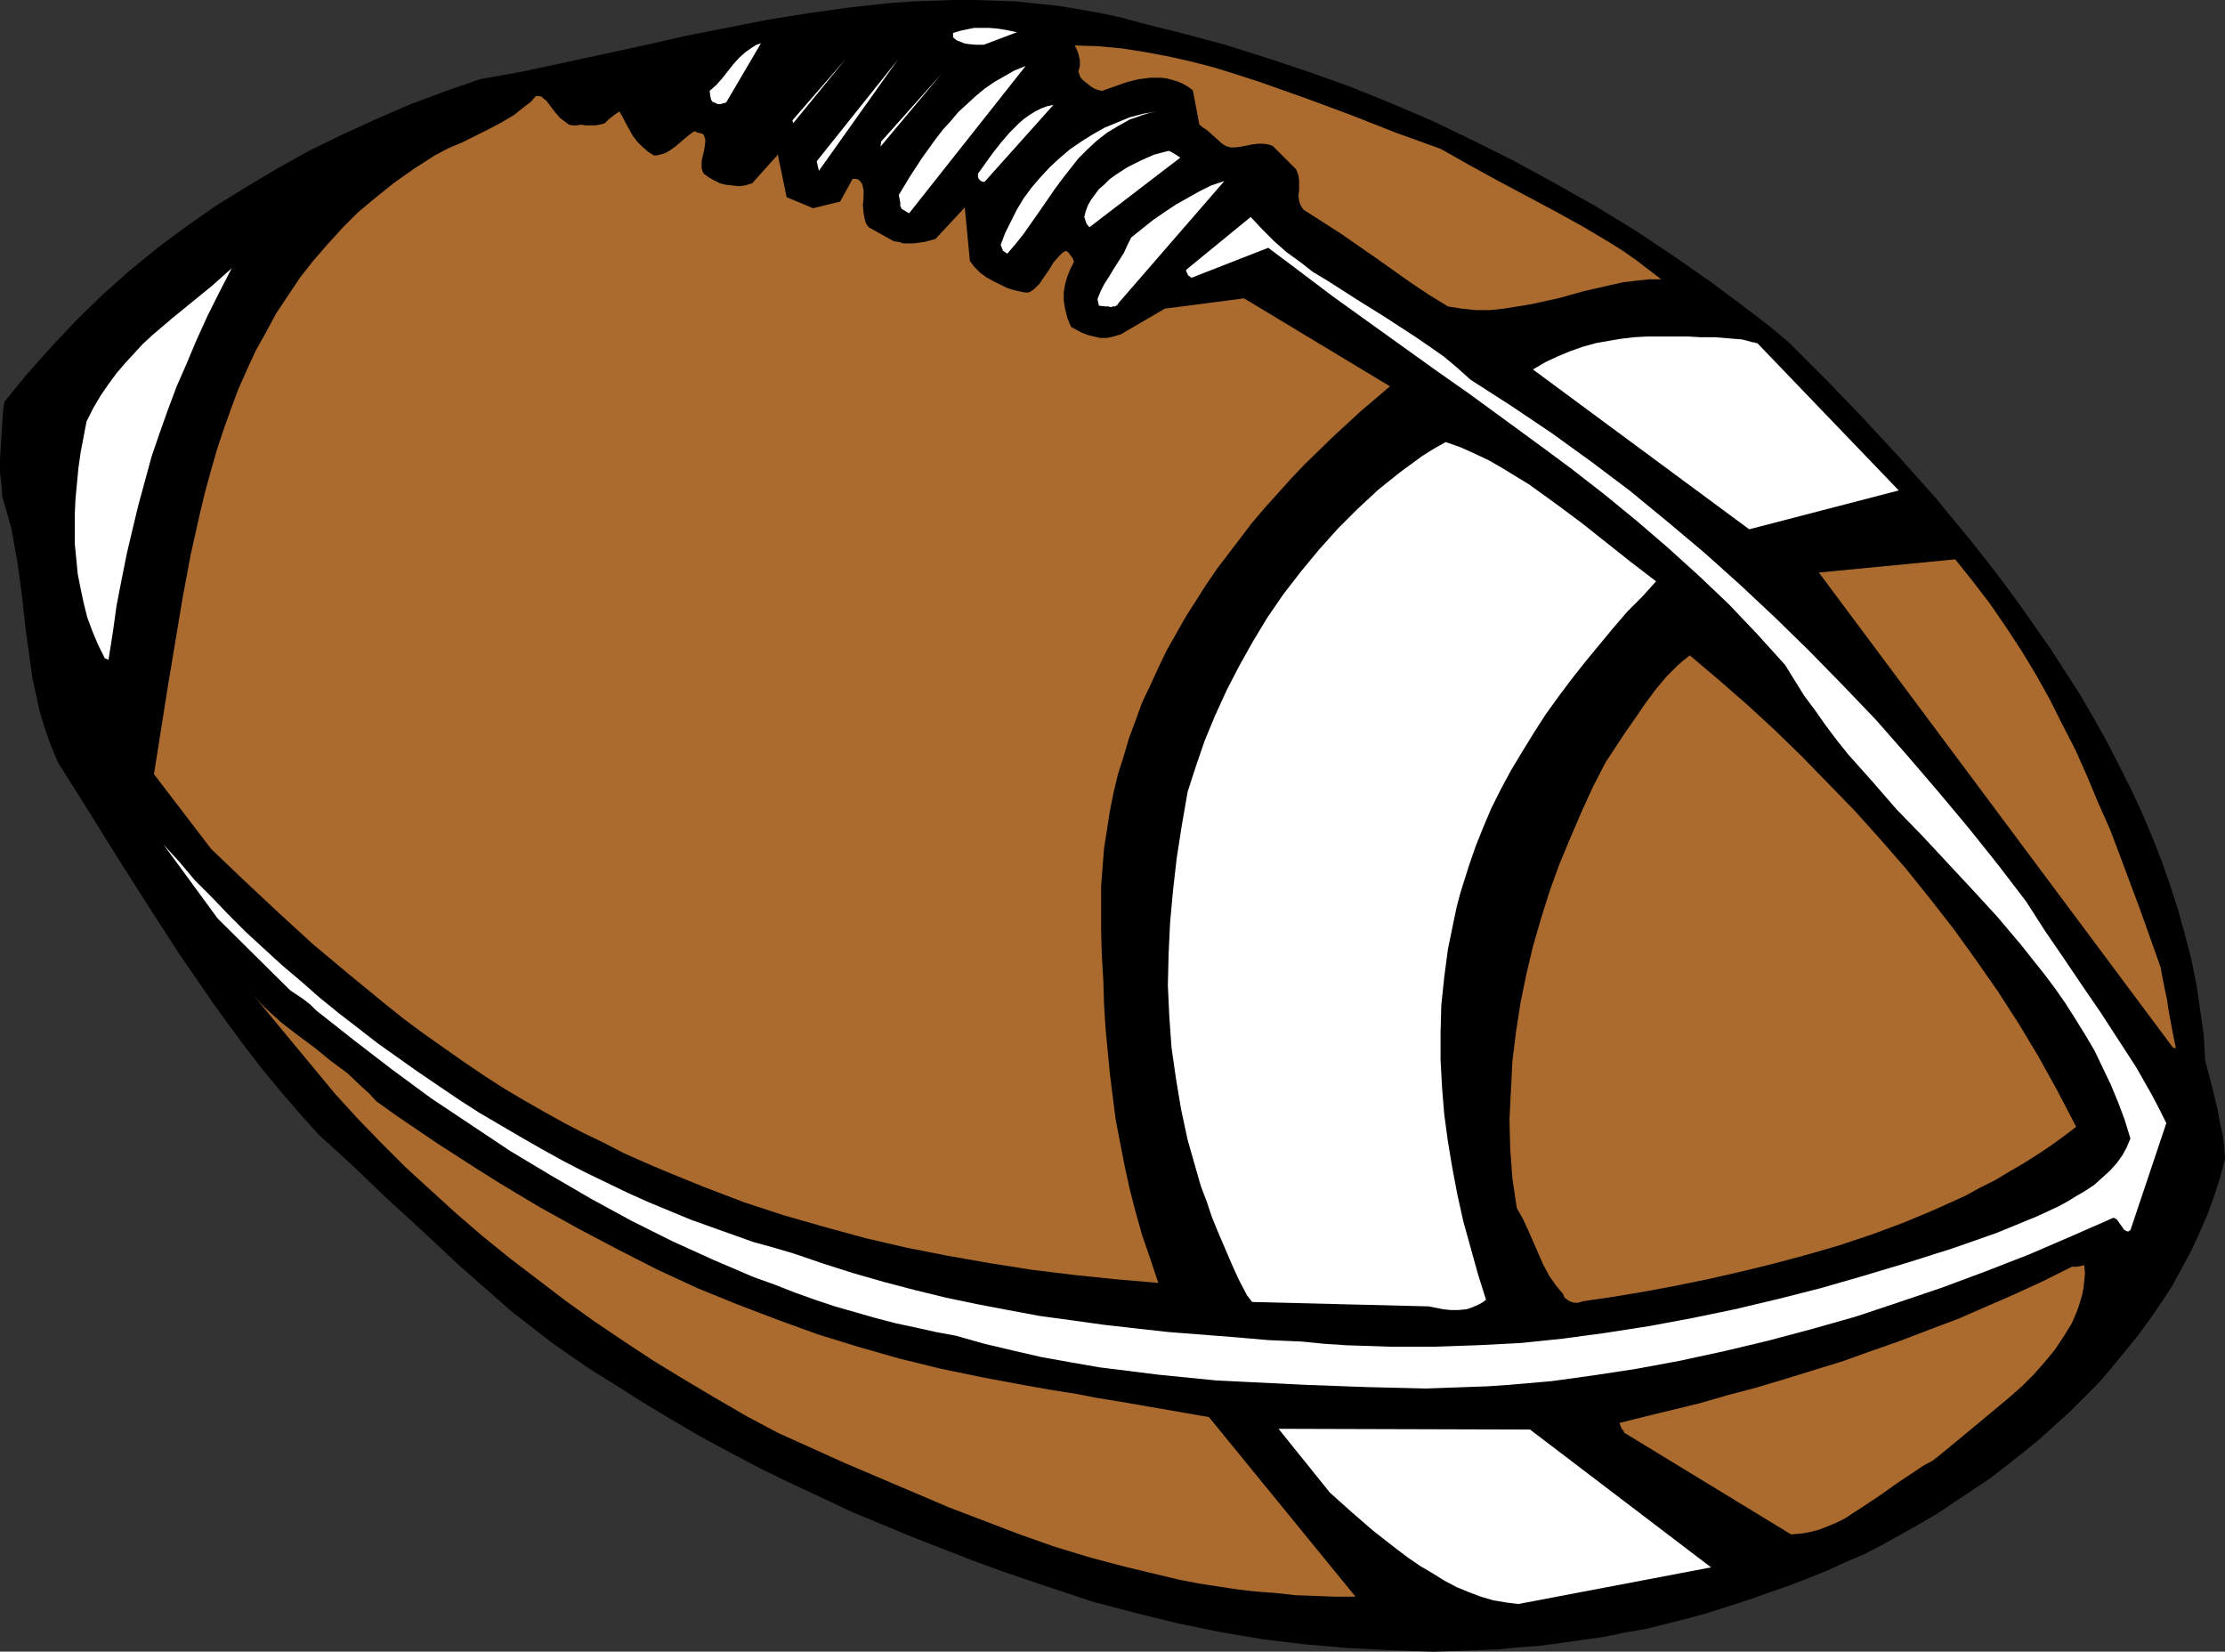 <?xml version="1.0" encoding="UTF-8" standalone="no"?>
<svg
   version="1.0"
   width="129.766mm"
   height="96.319mm"
   id="svg22"
   sodipodi:docname="Ball 11.wmf"
   xmlns:inkscape="http://www.inkscape.org/namespaces/inkscape"
   xmlns:sodipodi="http://sodipodi.sourceforge.net/DTD/sodipodi-0.dtd"
   xmlns="http://www.w3.org/2000/svg"
   xmlns:svg="http://www.w3.org/2000/svg">
  <rect width="100%" height="100%" fill="#333333" stroke="none"/>
  <sodipodi:namedview
     id="namedview22"
     pagecolor="#ffffff"
     bordercolor="#000000"
     borderopacity="0.25"
     inkscape:showpageshadow="2"
     inkscape:pageopacity="0.0"
     inkscape:pagecheckerboard="0"
     inkscape:deskcolor="#d1d1d1"
     inkscape:document-units="mm" />
  <defs
     id="defs1">
    <pattern
       id="WMFhbasepattern"
       patternUnits="userSpaceOnUse"
       width="6"
       height="6"
       x="0"
       y="0" />
  </defs>
  <path
     style="fill:#000000;fill-opacity:1;fill-rule:evenodd;stroke:none"
     d="m 70.134,249.964 -4.202,-4.686 -4.04,-4.686 -3.878,-4.686 -3.878,-5.009 -3.717,-5.009 -3.717,-5.171 -7.11,-10.341 -6.787,-10.503 -6.787,-10.664 -6.626,-10.664 -6.626,-10.503 -1.616,-3.878 L 9.858,160.449 8.726,156.733 7.918,153.016 7.11,149.3 6.626,145.745 5.656,138.636 4.848,131.364 3.878,124.093 3.232,120.539 2.586,116.822 1.616,113.268 0.485,109.39 0.323,106.804 0,104.057 v -2.747 l 0.162,-2.747 0.323,-5.171 0.162,-2.585 0.323,-2.262 5.171,-6.302 5.333,-5.978 5.494,-5.817 5.656,-5.494 5.979,-5.332 6.141,-5.009 6.302,-4.686 6.464,-4.524 6.787,-4.201 6.787,-4.039 6.949,-3.878 7.272,-3.555 7.434,-3.393 7.434,-3.232 7.757,-2.908 7.918,-2.747 9.05,-1.616 9.05,-1.939 17.938,-3.878 9.211,-2.101 9.05,-1.777 9.05,-1.777 9.05,-1.454 9.211,-1.293 9.05,-0.969 4.686,-0.323 4.525,-0.162 L 210.403,0 h 4.525 l 4.686,0.162 4.525,0.162 4.525,0.485 4.686,0.485 4.686,0.808 4.686,0.808 4.525,0.969 4.686,1.293 9.05,2.262 9.05,2.424 9.211,2.908 9.211,3.07 9.05,3.232 9.211,3.716 9.05,3.878 9.05,4.363 9.05,4.524 8.888,4.847 8.888,5.009 8.726,5.332 8.726,5.817 8.565,5.978 8.403,6.302 4.202,3.232 4.04,3.393 8.242,8.241 8.08,8.402 8.08,8.725 7.918,8.887 7.595,9.21 3.717,4.686 3.717,4.847 3.555,4.847 3.394,4.847 3.394,4.847 3.232,5.009 3.232,5.009 2.909,5.009 2.909,5.171 2.747,5.332 2.586,5.171 2.424,5.171 2.262,5.332 2.101,5.332 1.939,5.494 1.778,5.494 1.454,5.332 1.454,5.494 1.131,5.655 0.808,5.494 0.808,5.655 0.323,5.655 1.454,5.494 1.293,5.332 0.485,2.747 0.646,2.747 0.323,2.747 0.162,2.585 -1.131,4.201 -1.293,4.04 -1.454,4.04 -1.778,4.04 -1.778,3.878 -2.101,3.878 -2.101,3.878 -2.424,3.716 -2.424,3.555 -2.747,3.716 -2.747,3.393 -2.909,3.555 -2.909,3.393 -3.232,3.232 -3.232,3.232 -3.394,3.07 -3.394,3.07 -3.555,2.908 -3.717,2.908 -3.555,2.747 -3.878,2.585 -3.878,2.585 -3.878,2.585 -3.878,2.262 -4.04,2.262 -4.04,2.262 -4.04,2.101 -4.202,1.777 -4.202,1.939 -4.04,1.616 -4.202,1.616 -4.202,1.454 -4.525,1.616 -4.525,1.454 -4.525,1.454 -4.686,1.293 -4.525,1.131 -4.525,1.131 -4.686,0.808 -4.686,0.969 -4.686,0.646 -4.525,0.646 -4.848,0.646 -4.525,0.323 -4.848,0.485 -4.525,0.162 -9.534,0.323 -4.686,-0.162 -4.686,-0.162 -9.534,-0.485 -9.373,-0.808 -9.373,-1.131 -9.534,-1.616 -9.373,-1.939 -9.211,-2.262 -9.211,-2.424 -13.574,-4.524 -6.626,-2.262 -6.626,-2.424 -6.626,-2.585 -6.626,-2.585 -6.626,-2.747 -6.626,-2.747 -6.464,-3.07 -6.626,-3.07 -6.626,-3.232 -6.464,-3.393 -6.626,-3.555 -6.626,-3.878 -6.464,-3.878 -6.626,-4.201 -4.686,-2.908 -4.525,-3.07 -4.363,-3.07 -4.363,-3.393 -4.202,-3.232 -4.04,-3.555 -8.08,-7.11 -7.757,-7.271 -7.757,-7.11 -7.595,-7.271 z"
     id="path1" />
  <path
     style="fill:#ab6b2e;fill-opacity:1;fill-rule:evenodd;stroke:none"
     d="m 73.851,241.077 -17.938,-21.652 1.454,1.616 1.454,1.454 1.616,1.454 1.616,1.454 3.555,2.747 3.717,2.747 3.555,2.908 3.717,2.747 3.232,3.07 1.616,1.454 1.454,1.616 4.525,3.232 4.525,3.07 4.525,3.07 4.525,2.908 4.525,2.908 4.363,2.747 8.888,5.332 8.726,4.847 8.888,4.686 8.565,4.363 8.726,4.039 8.726,3.555 8.888,3.393 8.888,3.232 8.888,2.747 9.05,2.585 9.211,2.262 9.373,1.939 9.534,1.777 5.494,0.969 5.171,0.808 5.01,0.969 5.01,0.808 19.554,3.393 32.32,39.587 h -4.525 l -4.363,-0.162 -4.363,-0.162 -4.363,-0.485 -4.363,-0.323 -4.202,-0.485 -4.202,-0.646 -4.202,-0.646 -4.202,-0.808 -4.04,-0.969 -8.08,-1.939 -7.918,-2.101 -7.918,-2.424 -7.757,-2.747 -7.595,-2.908 -7.595,-2.908 -7.595,-3.232 -15.19,-6.463 -15.029,-6.786 -6.949,-3.716 -6.949,-4.04 -6.787,-4.039 -6.626,-4.04 -6.626,-4.363 -6.464,-4.363 -6.302,-4.524 -6.141,-4.686 -6.141,-4.686 -5.979,-4.847 -5.818,-5.009 -5.494,-5.009 -5.656,-5.171 -5.333,-5.332 -5.171,-5.332 z"
     id="path2" />
  <path
     style="fill:#ffffff;fill-opacity:1;fill-rule:evenodd;stroke:none"
     d="m 47.995,202.46 -11.958,-16.32 3.555,3.878 3.394,4.04 3.717,3.716 3.717,3.878 3.717,3.716 4.04,3.716 3.878,3.555 4.202,3.555 4.04,3.555 4.363,3.555 4.202,3.232 4.363,3.393 8.888,6.302 4.525,3.07 4.525,3.07 4.525,2.908 4.686,2.747 4.686,2.747 4.525,2.585 4.686,2.585 4.686,2.424 4.686,2.262 4.686,2.262 4.686,2.101 4.686,1.939 4.686,1.939 4.525,1.616 4.525,1.616 4.525,1.616 4.686,1.293 4.363,1.293 6.626,2.262 6.626,2.101 6.787,1.939 6.787,1.777 6.626,1.616 6.949,1.454 6.787,1.293 6.949,1.293 7.11,0.969 6.949,0.969 7.11,0.808 7.272,0.808 14.544,1.131 7.434,0.646 7.434,0.323 4.848,0.485 4.848,0.323 4.848,0.162 4.848,0.162 h 9.696 l 9.534,-0.323 9.534,-0.485 9.373,-0.969 9.534,-1.293 9.373,-1.454 9.534,-1.777 9.373,-1.939 9.534,-2.262 9.534,-2.424 9.534,-2.747 9.696,-2.908 9.696,-3.07 9.696,-3.393 9.05,-3.716 4.525,-2.101 2.101,-1.131 2.101,-1.293 1.939,-1.131 1.939,-1.293 1.778,-1.616 1.616,-1.454 1.454,-1.616 1.293,-1.777 0.97,-1.777 0.808,-1.939 -1.293,-4.201 -1.454,-3.878 -1.616,-3.878 -1.778,-3.716 -1.778,-3.716 -2.101,-3.555 -2.101,-3.393 -2.262,-3.555 -2.262,-3.232 -2.424,-3.232 -2.586,-3.232 -2.424,-3.07 -5.333,-6.302 -5.494,-5.978 -10.989,-11.795 -5.656,-5.817 -5.333,-6.14 -5.333,-5.978 -2.586,-3.232 -2.424,-3.232 -2.262,-3.232 -2.424,-3.232 -2.101,-3.393 -2.101,-3.393 -3.07,-3.393 -3.07,-3.393 -6.302,-6.625 -6.626,-6.302 -6.787,-6.14 -6.949,-5.978 -7.11,-5.817 -7.272,-5.655 -7.434,-5.494 -15.029,-10.987 -7.595,-5.332 -7.434,-5.332 -14.867,-10.664 -7.272,-5.494 -7.11,-5.332 -16.968,6.625 -0.323,-0.323 -0.323,-0.162 -0.323,-0.646 -0.162,-0.323 v -0.323 l 14.221,-11.634 2.586,2.747 2.586,2.585 2.747,2.424 2.909,2.101 2.909,2.262 3.232,1.939 6.302,4.039 6.464,4.039 6.464,4.201 3.07,2.101 3.232,2.262 2.909,2.424 3.07,2.747 9.05,5.817 8.888,5.978 8.726,6.302 8.565,6.463 8.242,6.786 8.08,6.786 7.918,7.11 7.757,7.271 7.434,7.271 7.434,7.594 7.272,7.594 6.949,7.917 6.787,7.917 6.626,7.917 6.464,8.079 6.302,8.241 4.04,6.302 4.202,6.14 4.04,5.978 4.202,6.14 3.878,5.978 3.878,5.978 3.394,5.978 1.616,3.07 1.616,3.232 -7.918,23.591 -0.323,0.162 -0.162,0.162 -0.485,-0.162 -0.485,-0.323 -0.323,-0.485 -0.808,-1.131 -0.485,-0.646 -0.646,-0.323 -9.211,4.04 -9.373,4.04 -9.534,3.716 -9.534,3.555 -9.534,3.232 -9.696,3.232 -9.696,2.747 -9.696,2.585 -9.534,2.262 -9.696,2.101 -9.534,1.777 -9.534,1.454 -9.373,1.293 -9.373,0.808 -4.686,0.323 -4.525,0.162 -4.525,0.162 -4.525,0.162 -13.251,-0.323 -13.251,-0.485 -13.09,-0.646 -6.626,-0.323 -6.464,-0.646 -6.464,-0.646 -6.464,-0.808 -6.464,-0.808 -6.464,-1.131 -6.302,-1.131 -6.302,-1.454 -6.141,-1.454 -6.302,-1.777 -4.363,-0.808 -4.363,-0.969 -4.525,-0.969 -4.363,-1.131 -4.525,-1.293 -4.525,-1.293 -4.363,-1.454 -4.525,-1.616 -4.525,-1.777 -4.525,-1.616 -9.05,-3.878 -8.888,-4.04 -9.05,-4.524 -8.888,-4.847 -8.888,-5.171 -8.888,-5.332 -8.726,-5.817 -8.726,-5.817 -8.565,-6.302 -8.403,-6.463 -8.403,-6.625 -1.293,-1.293 -1.454,-1.131 -1.454,-0.969 -1.454,-0.969 z"
     id="path3" />
  <path
     style="fill:#ab6b2e;fill-opacity:1;fill-rule:evenodd;stroke:none"
     d="m 46.541,187.11 -12.605,-16.481 3.07,-19.39 1.616,-9.695 1.616,-9.695 1.778,-9.533 2.101,-9.372 1.131,-4.686 1.293,-4.686 1.293,-4.524 1.454,-4.363 1.616,-4.524 1.616,-4.363 1.939,-4.363 1.939,-4.201 2.262,-4.039 2.262,-4.201 2.586,-3.878 2.586,-3.878 2.909,-3.716 3.232,-3.716 3.232,-3.555 3.555,-3.555 3.878,-3.232 4.04,-3.232 4.363,-3.07 4.525,-2.908 3.07,-1.616 3.07,-1.293 5.818,-2.908 2.747,-1.454 2.747,-1.616 2.424,-1.939 1.293,-0.969 1.131,-1.293 h 0.646 l 0.646,0.162 0.485,0.485 0.485,0.323 0.97,1.293 0.97,1.293 1.131,1.293 0.646,0.485 0.646,0.485 0.646,0.485 0.808,0.162 h 0.97 l 0.97,-0.162 0.97,0.162 h 1.616 0.485 l 0.97,-0.162 0.646,-0.162 0.485,-0.162 0.808,-0.808 1.454,-1.131 0.97,-0.646 0.646,1.131 0.646,1.293 0.808,1.454 0.808,1.454 0.97,1.293 1.131,1.131 1.293,1.131 1.293,0.808 h 0.646 l 0.646,-0.162 1.131,-0.323 1.131,-0.646 1.131,-0.808 2.101,-1.777 0.97,-0.808 1.131,-0.808 0.808,0.323 0.808,0.162 0.485,0.323 0.162,0.485 0.162,0.485 v 0.646 l -0.162,1.293 -0.323,1.454 -0.323,1.454 v 0.808 0.646 l 0.162,0.646 0.323,0.646 1.131,0.808 1.131,0.646 1.293,0.646 1.293,0.323 1.454,0.162 1.454,0.162 1.293,-0.162 1.616,-0.485 5.656,-6.302 1.939,9.372 5.818,2.424 5.979,-1.454 2.747,-5.009 h 0.808 l 0.485,0.162 0.485,0.485 0.323,0.485 0.162,0.646 0.162,0.646 v 1.616 l -0.162,1.777 0.162,1.777 0.162,0.808 0.162,0.808 0.323,0.808 0.485,0.646 5.494,3.07 1.131,0.162 0.97,0.323 h 1.131 1.131 l 2.424,-0.323 2.424,-0.646 6.464,-6.948 1.131,11.795 0.97,1.293 1.293,1.293 1.293,0.969 1.454,0.808 1.616,0.808 1.616,0.808 1.616,0.485 1.454,0.323 0.808,0.162 h 0.808 l 0.646,-0.323 0.646,-0.485 0.485,-0.485 0.646,-0.646 0.97,-1.454 1.131,-1.616 0.97,-1.616 1.293,-1.454 0.646,-0.646 0.808,-0.485 0.485,0.323 0.485,0.646 0.485,0.646 0.323,0.808 -0.808,1.616 -0.646,1.616 -0.485,1.616 -0.323,1.777 v 1.939 l 0.323,1.939 0.485,1.939 0.808,1.939 2.424,1.293 1.293,0.485 1.293,0.323 1.454,0.323 h 1.454 l 1.454,-0.323 1.616,-0.485 9.696,-5.655 17.453,-2.262 32.158,19.39 -6.464,5.494 -6.302,5.817 -6.141,5.978 -2.909,3.07 -2.909,3.232 -2.909,3.232 -2.747,3.232 -2.586,3.393 -2.586,3.393 -2.586,3.393 -2.424,3.555 -2.262,3.555 -2.262,3.555 -2.101,3.716 -2.101,3.716 -1.778,3.716 -1.778,3.878 -1.778,3.716 -1.454,4.04 -1.454,3.878 -1.131,3.878 -1.293,4.04 -0.97,4.039 -0.808,4.04 -0.646,4.201 -0.646,4.04 -0.323,4.201 -0.323,4.201 v 4.201 5.655 l 0.162,5.494 0.323,5.332 0.162,5.332 0.323,5.171 0.485,5.171 0.485,5.009 0.646,5.171 0.646,5.009 0.97,5.009 0.97,5.009 1.131,5.171 1.293,5.009 1.454,5.171 1.778,5.171 1.778,5.332 -9.373,-0.808 -9.373,-0.969 -9.211,-1.131 -9.211,-1.454 -9.211,-1.616 -9.05,-1.777 -9.05,-2.101 -8.888,-2.424 -9.05,-2.585 -8.888,-2.908 -8.888,-3.393 -8.726,-3.555 -4.525,-1.939 -4.363,-1.939 -4.363,-2.262 -4.363,-2.101 -4.363,-2.262 -4.363,-2.424 -4.525,-2.585 -4.363,-2.585 -4.525,-2.908 -4.525,-3.07 -4.363,-3.07 -4.363,-3.07 -4.363,-3.232 -4.04,-3.232 -8.08,-6.625 -7.918,-6.625 -7.595,-6.948 -7.595,-7.11 z"
     id="path4" />
  <path
     style="fill:#ffffff;fill-opacity:1;fill-rule:evenodd;stroke:none"
     d="m 23.109,145.099 -1.454,-2.908 -1.293,-3.07 -1.131,-3.07 -0.808,-3.232 -0.646,-3.07 -0.646,-3.232 -0.323,-3.393 -0.323,-3.232 v -3.393 -3.232 l 0.162,-3.393 0.323,-3.393 0.323,-3.393 0.485,-3.393 1.293,-6.786 1.454,-2.908 1.616,-2.747 1.778,-2.585 1.778,-2.424 1.939,-2.262 1.939,-2.101 1.939,-2.101 2.101,-1.939 4.363,-3.716 4.363,-3.555 4.363,-3.555 4.363,-3.878 -2.747,5.332 -2.586,5.171 -2.424,5.332 -2.101,5.009 -2.262,5.171 -1.939,5.171 -1.778,5.009 -1.778,5.171 -1.454,5.332 -1.454,5.332 -1.293,5.332 -1.293,5.494 -1.131,5.655 -1.131,5.817 -0.808,5.817 -0.97,6.14 z"
     id="path5" />
  <path
     style="fill:#ffffff;fill-opacity:1;fill-rule:evenodd;stroke:none"
     d="m 293.142,328.977 -11.312,-14.057 55.429,0.162 39.915,30.377 -42.501,8.079 -2.586,-0.323 -2.909,-0.485 -2.747,-0.808 -2.586,-0.969 -2.747,-1.131 -2.747,-1.454 -2.586,-1.616 -2.747,-1.616 -2.586,-1.777 -2.586,-1.939 -5.171,-4.04 -4.848,-4.201 z"
     id="path6" />
  <path
     style="fill:#ffffff;fill-opacity:1;fill-rule:evenodd;stroke:none"
     d="m 274.881,285.512 -1.778,-3.393 -1.616,-3.555 -1.454,-3.393 -1.454,-3.393 -1.454,-3.555 -1.131,-3.393 -1.293,-3.393 -0.97,-3.393 -1.939,-6.786 -1.454,-6.786 -1.131,-6.786 -0.97,-6.786 -0.485,-6.786 -0.323,-6.948 0.162,-6.786 0.323,-6.948 0.646,-7.11 0.808,-7.11 1.131,-7.271 1.293,-7.433 1.778,-5.494 1.939,-5.655 2.262,-5.494 2.586,-5.655 2.747,-5.332 3.07,-5.494 3.232,-5.332 3.555,-5.171 3.878,-5.009 3.878,-4.686 4.202,-4.686 4.363,-4.363 4.525,-4.201 2.424,-1.939 2.424,-1.939 2.424,-1.777 2.424,-1.777 2.586,-1.616 2.586,-1.454 3.232,1.131 3.232,1.454 3.07,1.454 3.07,1.777 2.909,1.777 2.909,1.777 5.818,4.201 5.656,4.201 10.989,8.725 5.494,4.201 -3.07,3.393 -3.232,3.232 -3.07,3.555 -3.07,3.716 -3.07,3.716 -3.07,3.878 -2.909,3.878 -2.909,4.04 -2.586,4.04 -2.586,4.201 -2.424,4.04 -2.262,4.201 -2.101,4.201 -1.778,4.201 -1.616,4.04 -1.454,4.201 -0.97,3.07 -0.97,3.07 -0.808,3.07 -0.646,3.07 -1.293,6.302 -0.808,6.14 -0.646,6.14 -0.162,5.978 v 6.14 l 0.323,5.978 0.485,5.978 0.808,5.978 0.97,5.817 1.131,5.978 1.293,5.817 1.616,5.817 1.616,5.817 1.778,5.655 -0.646,0.485 -0.808,0.485 -1.454,0.646 -1.454,0.485 -1.778,0.162 h -1.616 l -1.616,-0.162 -1.616,-0.323 -1.616,-0.323 -38.946,-0.969 z"
     id="path7" />
  <path
     style="fill:#ab6b2e;fill-opacity:1;fill-rule:evenodd;stroke:none"
     d="m 357.944,315.727 v -0.162 -0.162 l -0.485,-0.485 -0.323,-0.808 -0.162,-0.485 5.818,-1.454 5.979,-1.454 5.979,-1.454 6.141,-1.777 6.141,-1.616 6.464,-1.939 6.302,-1.939 6.302,-1.939 6.302,-2.262 6.464,-2.262 6.302,-2.424 6.464,-2.424 6.302,-2.747 6.302,-2.747 6.302,-2.908 6.141,-3.07 h 0.97 l 0.97,-0.162 0.646,-0.162 h 0.162 v 0 l 0.162,1.777 -0.162,1.616 -0.162,1.616 -0.323,1.616 -0.485,1.616 -0.485,1.454 -0.646,1.616 -0.646,1.454 -1.778,2.908 -1.939,2.908 -2.262,2.747 -2.424,2.747 -2.586,2.585 -2.747,2.424 -5.818,4.847 -5.656,4.686 -2.747,2.262 -2.586,2.101 -2.101,1.131 -1.939,1.293 -3.878,2.585 -3.878,2.747 -3.878,2.585 -1.778,1.131 -1.939,1.293 -1.939,0.969 -1.939,0.808 -2.101,0.808 -1.939,0.485 -1.939,0.323 -2.101,0.162 z"
     id="path8" />
  <path
     style="fill:#ab6b2e;fill-opacity:1;fill-rule:evenodd;stroke:none"
     d="m 344.531,285.189 -0.808,-0.969 -0.808,-0.969 -1.454,-2.101 -1.293,-2.424 -1.131,-2.585 -1.131,-2.585 -1.131,-2.585 -1.131,-2.424 -1.293,-2.262 -0.97,-6.463 -0.485,-6.625 -0.162,-6.463 0.323,-6.463 0.323,-6.463 0.808,-6.463 0.97,-6.302 1.293,-6.302 1.454,-6.14 1.778,-6.14 1.939,-6.14 2.101,-5.817 2.424,-5.817 2.424,-5.655 2.586,-5.655 2.747,-5.332 4.363,-6.625 2.262,-3.232 2.101,-3.07 2.262,-3.07 2.424,-2.908 1.131,-1.131 1.293,-1.293 1.293,-1.131 1.454,-1.131 6.302,5.332 6.302,5.494 6.141,5.655 5.979,5.817 5.818,5.978 5.818,5.978 5.656,6.302 5.494,6.302 5.333,6.625 5.171,6.625 5.01,6.948 4.848,6.948 4.686,7.271 4.363,7.271 4.202,7.594 4.04,7.756 -2.747,2.101 -2.909,2.101 -2.909,1.939 -3.07,1.939 -3.07,1.777 -3.232,1.939 -3.232,1.616 -3.232,1.777 -6.787,3.07 -6.949,2.908 -6.949,2.585 -7.272,2.424 -7.272,2.101 -7.272,1.939 -7.272,1.777 -7.11,1.616 -7.11,1.454 -6.949,1.293 -6.787,1.131 -6.626,0.969 -0.97,0.323 h -0.97 l -0.485,-0.162 -0.485,-0.162 -0.485,-0.323 -0.646,-0.485 z"
     id="path9" />
  <path
     style="fill:#ffffff;fill-opacity:1;fill-rule:evenodd;stroke:none"
     d="m 156.59,21.329 -0.162,-1.293 1.454,-1.293 1.293,-1.454 2.424,-3.07 1.293,-1.454 1.454,-1.293 1.616,-1.131 0.808,-0.485 0.97,-0.323 -7.595,12.926 -0.162,0.162 -0.646,0.162 -0.485,0.162 h -0.646 l -0.646,-0.323 -0.485,-0.162 -0.323,-0.485 z"
     id="path10" />
  <path
     style="fill:#ffffff;fill-opacity:1;fill-rule:evenodd;stroke:none"
     d="M 180.022,35.548 197.96,13.088 180.507,37.648 Z"
     id="path11" />
  <path
     style="fill:#ffffff;fill-opacity:1;fill-rule:evenodd;stroke:none"
     d="M 174.689,26.499 186.486,12.926 174.851,27.145 Z"
     id="path12" />
  <path
     style="fill:#ffffff;fill-opacity:1;fill-rule:evenodd;stroke:none"
     d="m 198.768,46.05 -0.323,-0.646 v -0.808 l -0.162,-0.808 -0.162,-0.808 2.424,-4.039 2.747,-4.201 2.909,-4.039 1.616,-2.101 1.778,-1.939 1.616,-1.939 1.939,-1.777 1.939,-1.777 1.939,-1.616 2.101,-1.454 2.262,-1.293 2.262,-1.293 2.424,-0.969 -25.694,32.478 z"
     id="path13" />
  <path
     style="fill:#ffffff;fill-opacity:1;fill-rule:evenodd;stroke:none"
     d="M 194.243,31.185 207.494,16.32 194.081,32.316 Z"
     id="path14" />
  <path
     style="fill:#ffffff;fill-opacity:1;fill-rule:evenodd;stroke:none"
     d="m 221.069,55.26 -0.485,-1.293 0.97,-2.585 1.293,-2.585 1.293,-2.585 1.454,-2.424 1.778,-2.424 1.939,-2.262 2.101,-2.262 2.101,-1.939 2.262,-1.939 2.586,-1.777 2.586,-1.616 2.586,-1.454 2.747,-1.131 2.747,-1.131 3.07,-0.808 2.909,-0.485 -1.616,0.323 -1.616,0.485 -1.293,0.485 -1.454,0.485 -2.586,1.454 -2.424,1.454 -2.262,1.777 -2.101,1.939 -1.939,1.939 -1.778,2.262 -1.778,2.262 -1.778,2.424 -3.232,4.686 -3.394,4.847 -1.778,2.262 -1.939,2.262 z"
     id="path15" />
  <path
     style="fill:#ffffff;fill-opacity:1;fill-rule:evenodd;stroke:none"
     d="m 215.574,38.294 1.616,-2.262 1.616,-2.262 1.778,-2.262 1.939,-2.262 2.101,-2.101 1.131,-0.969 1.131,-0.808 1.293,-0.808 1.293,-0.646 1.293,-0.485 1.454,-0.323 -15.19,16.966 h -0.323 l -0.485,-0.162 -0.323,-0.323 -0.162,-0.162 -0.162,-0.485 z"
     id="path16" />
  <path
     style="fill:#ffffff;fill-opacity:1;fill-rule:evenodd;stroke:none"
     d="m 241.915,65.925 0.646,-1.616 0.808,-1.616 1.131,-1.777 0.97,-1.616 2.262,-3.555 0.808,-1.777 0.808,-1.616 2.424,-1.939 2.424,-1.939 2.586,-1.777 2.424,-1.616 2.586,-1.454 2.586,-1.454 2.586,-1.293 2.909,-0.969 -23.27,26.822 -0.323,0.485 -0.485,0.323 h -0.485 l -0.485,0.162 -0.485,-0.162 h -0.646 l -1.454,-0.162 z"
     id="path17" />
  <path
     style="fill:#ffffff;fill-opacity:1;fill-rule:evenodd;stroke:none"
     d="m 239.491,49.282 -0.485,-1.454 0.323,-1.293 0.485,-1.293 0.646,-1.131 0.808,-1.131 0.97,-1.293 1.131,-0.969 1.131,-1.131 1.293,-0.969 2.747,-1.777 2.909,-1.454 2.909,-1.293 3.07,-0.808 v 0 h 0.323 l 0.646,0.323 0.808,0.485 0.97,0.646 -20.038,15.35 z"
     id="path18" />
  <path
     style="fill:#ffffff;fill-opacity:1;fill-rule:evenodd;stroke:none"
     d="M 210.08,8.241 V 7.271 l 1.616,-0.485 1.454,-0.323 1.616,-0.323 h 1.616 1.616 l 1.939,0.162 1.939,0.323 2.262,0.485 -7.272,2.747 h -1.778 l -1.778,-0.162 -0.808,-0.162 -0.808,-0.323 -0.808,-0.323 z"
     id="path19" />
  <path
     style="fill:#ab6b2e;fill-opacity:1;fill-rule:evenodd;stroke:none"
     d="m 237.713,15.673 0.162,-0.485 0.162,-0.646 v -0.485 -0.808 l -0.162,-0.646 -0.162,-0.808 -0.323,-0.808 -0.485,-0.969 5.171,0.162 5.171,0.485 5.171,0.808 5.171,0.969 5.01,1.131 5.01,1.293 5.171,1.616 5.01,1.616 10.019,3.555 10.019,3.716 9.858,3.878 9.858,3.555 6.302,3.555 6.464,3.555 12.443,6.625 6.141,3.393 5.979,3.555 3.07,1.939 2.747,1.939 2.747,2.101 2.747,2.101 h -2.747 l -2.909,0.323 -2.747,0.323 -2.909,0.646 -5.656,1.293 -2.909,0.808 -2.909,0.808 -5.979,1.293 -2.909,0.485 -3.07,0.485 -3.07,0.323 h -3.07 l -3.07,-0.323 -3.07,-0.485 -4.202,-2.585 -3.878,-2.585 -7.757,-5.494 -7.918,-5.494 -4.04,-2.585 -4.04,-2.585 -0.323,-0.485 -0.323,-0.485 -0.323,-0.969 -0.162,-1.131 0.162,-1.131 v -2.262 l -0.162,-1.131 -0.485,-1.293 -5.171,-5.171 -0.97,-0.323 -1.131,-0.162 h -1.131 l -1.293,0.162 -2.424,0.485 -1.293,0.162 h -1.131 l -0.97,-0.323 -0.808,-0.485 -1.616,-1.454 -1.616,-1.454 -0.97,-0.646 -0.808,-0.646 -1.454,-7.594 -1.131,-0.808 -1.131,-0.646 -1.131,-0.485 -1.131,-0.323 -1.131,-0.323 -1.293,-0.162 h -1.131 -1.293 l -1.293,0.162 -1.293,0.162 -2.586,0.646 -2.747,0.969 -2.747,0.969 -0.646,-0.162 -0.97,-0.323 -0.808,-0.485 -0.808,-0.646 -0.808,-0.646 -0.646,-0.646 -0.323,-0.808 z"
     id="path20" />
  <path
     style="fill:#ffffff;fill-opacity:1;fill-rule:evenodd;stroke:none"
     d="m 337.905,81.436 2.747,-1.616 2.747,-1.293 2.747,-1.131 2.747,-0.969 2.909,-0.808 2.747,-0.485 2.909,-0.485 2.747,-0.323 2.909,-0.162 h 2.909 5.979 l 2.909,0.162 h 3.07 l 5.979,0.485 1.293,0.323 1.131,0.323 h 0.323 l 0.323,0.162 h 0.323 v 0 l 31.189,32.478 -32.966,8.564 z"
     id="path21" />
  <path
     style="fill:#ab6b2e;fill-opacity:1;fill-rule:evenodd;stroke:none"
     d="m 478.982,230.898 -78.053,-104.704 30.058,-2.908 3.878,4.847 3.717,4.847 3.555,5.171 3.394,5.171 3.232,5.332 3.07,5.494 2.747,5.494 2.909,5.655 2.586,5.817 2.424,5.817 2.586,5.817 2.262,5.978 4.525,12.118 4.363,12.28 0.485,2.585 0.485,2.424 0.485,2.262 0.323,2.262 0.808,4.363 0.808,4.039 z"
     id="path22" />
</svg>
